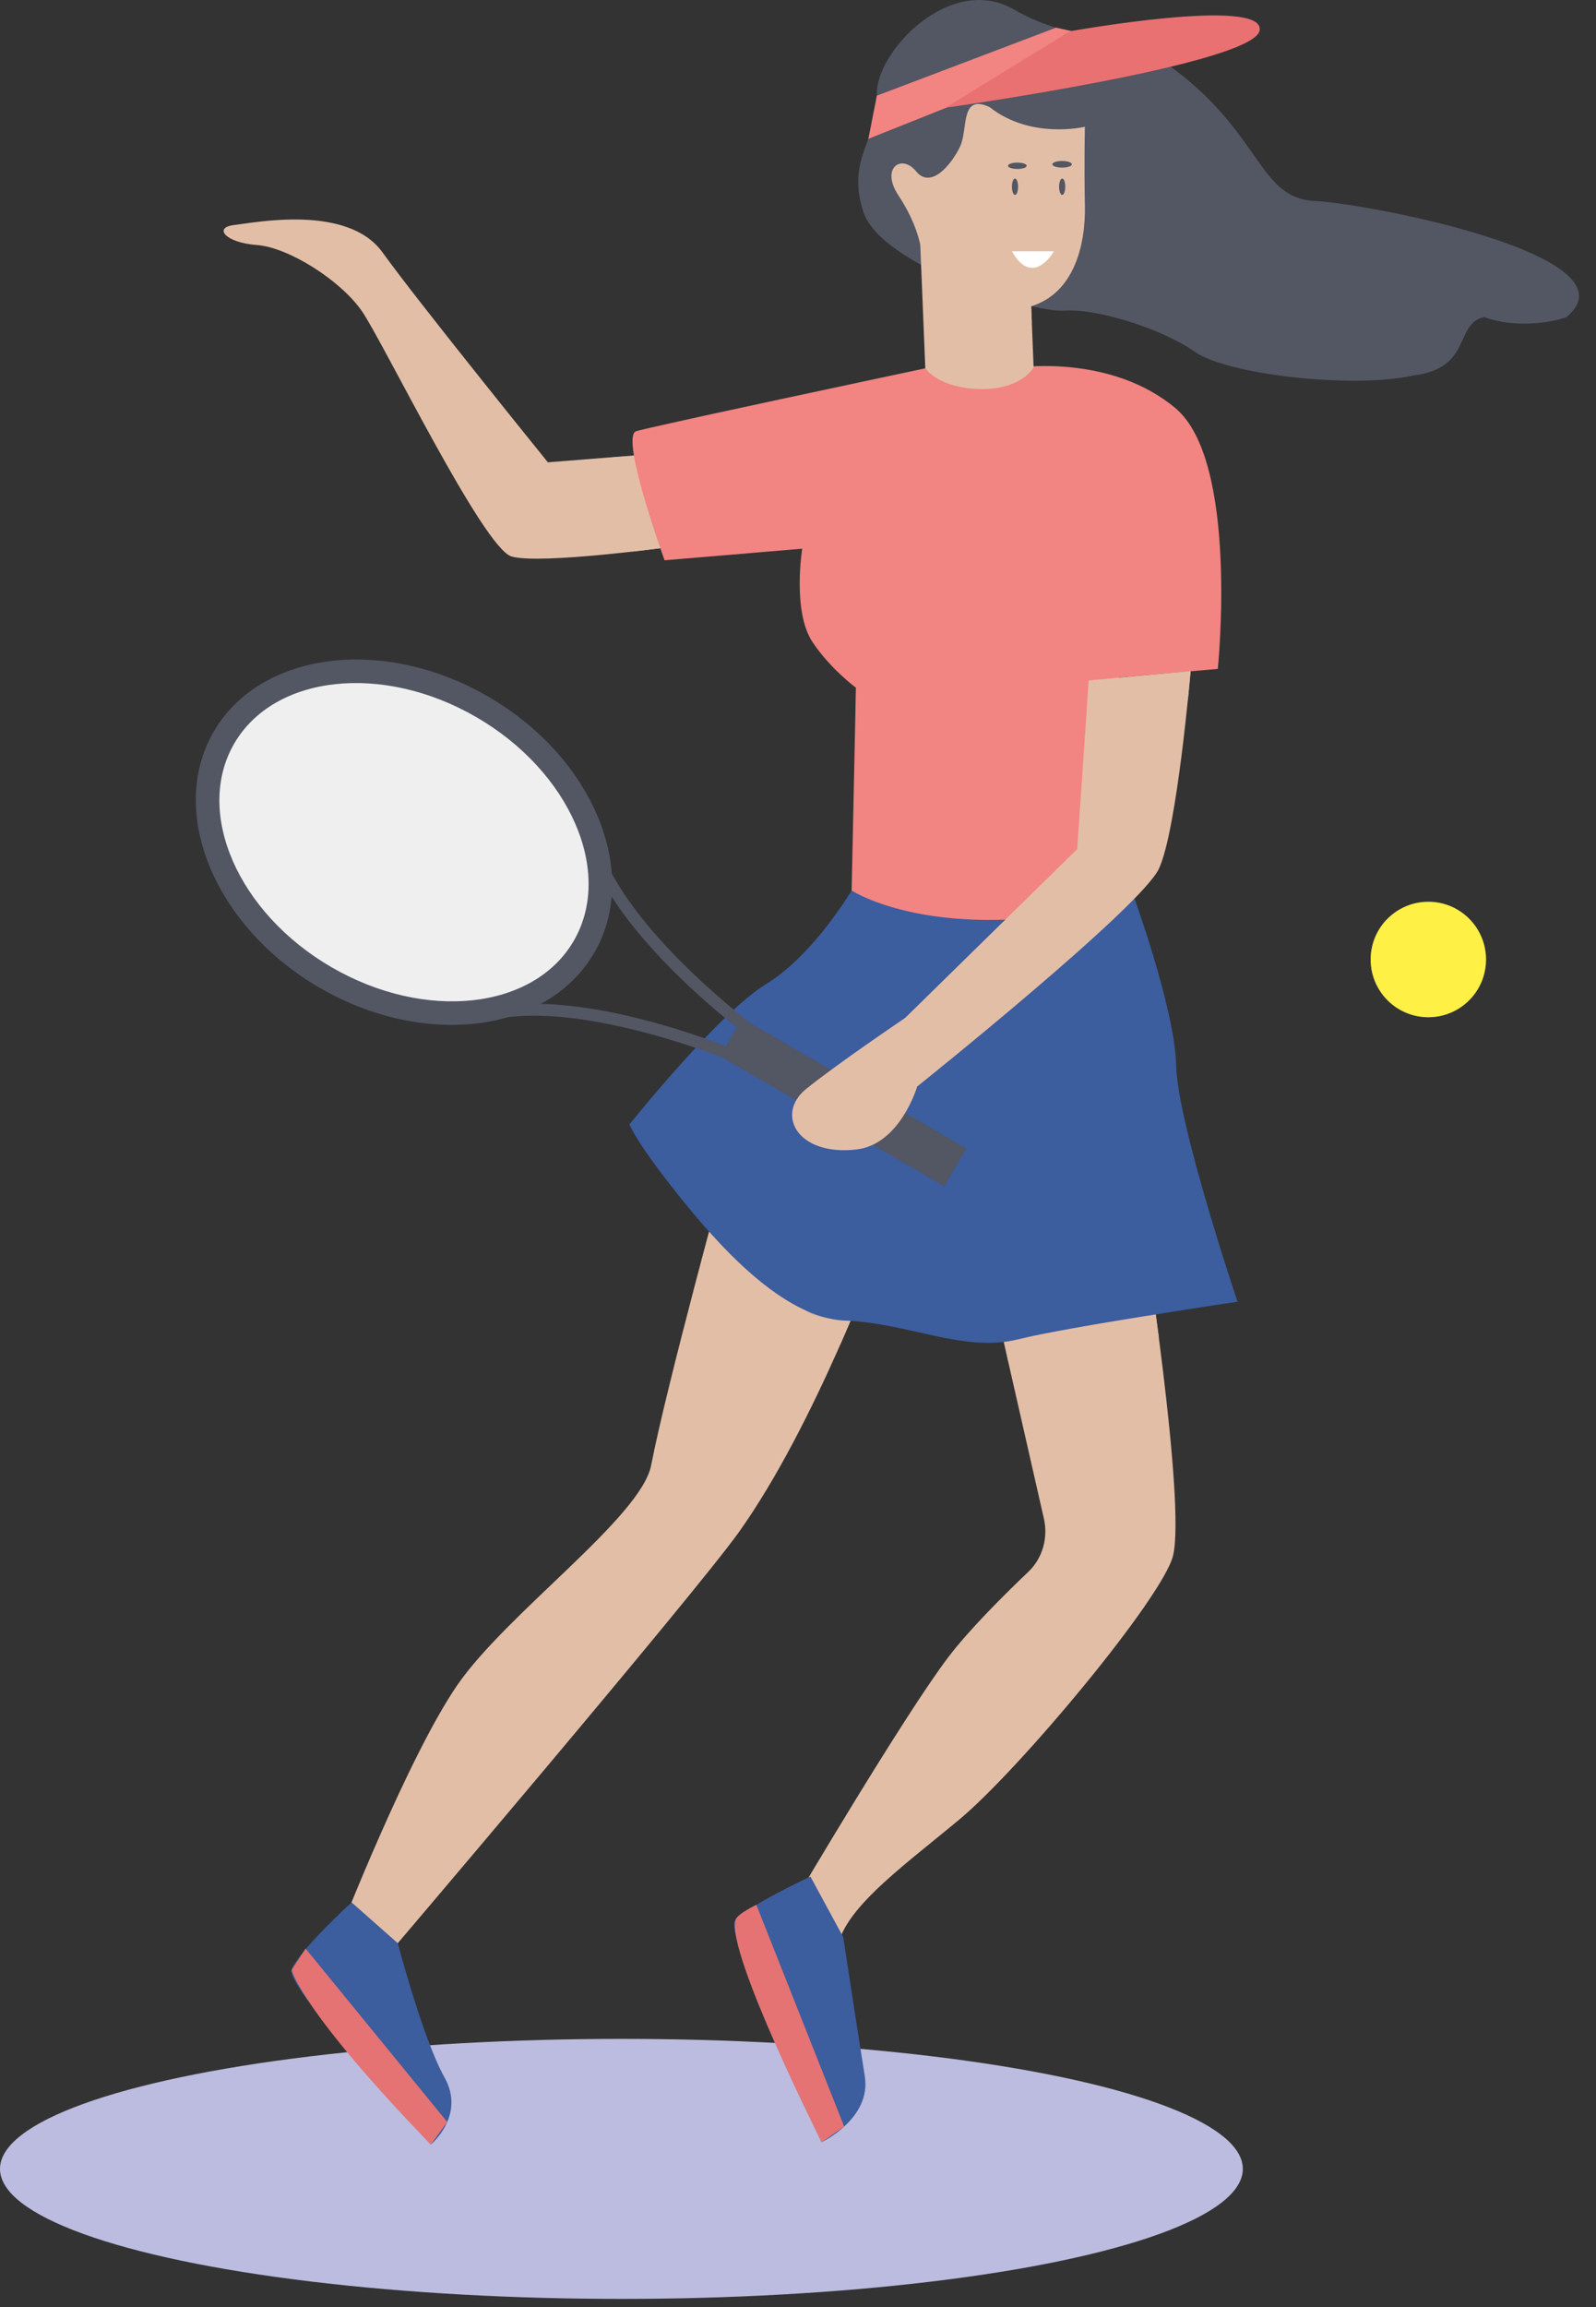 <svg width="90" height="130" viewBox="0 0 90 130" fill="none" xmlns="http://www.w3.org/2000/svg">
<rect x="0" y="0" width="90" height="130" fill="#333333" stroke="none"/>
<ellipse cx="35.042" cy="122.214" rx="35.042" ry="7.326" fill="#BBBCDF"/>
<path d="M64.46 69.105C64.46 69.105 66.886 84.608 66.149 87.658C65.586 89.993 57.51 99.692 54.087 102.536C50.665 105.38 47.169 107.831 47.169 110.237C47.169 112.644 44.93 106.916 44.93 106.916C44.93 106.916 50.977 96.672 53.467 93.39C54.665 91.811 56.675 89.819 57.989 88.57C58.781 87.818 59.116 86.669 58.867 85.576L56.265 74.137L64.461 69.105L64.46 69.105Z" fill="#E3BEA6"/>
<path d="M65.14 73.833L56.508 74.918L56.841 76.664L65.35 75.38L65.14 73.833Z" fill="#E3BEA6"/>
<path d="M49.56 70.425C49.56 70.425 45.976 80.29 41.676 86.32C39.124 89.898 21.524 110.564 21.524 110.564L19.169 108.822C19.169 108.822 23.007 98.976 25.805 94.929C28.606 90.881 36.152 85.493 36.719 82.567C37.597 78.03 40.948 65.83 40.948 65.83L49.56 70.425Z" fill="#E3BEA6"/>
<path d="M48.179 73.928L40.395 68.164L39.567 70.998C39.567 70.998 44.497 76.731 47.378 75.774L48.178 73.927L48.179 73.928Z" fill="#E3BEA6"/>
<path d="M37.756 30.825C37.756 30.825 30.442 31.822 28.846 31.357C27.251 30.892 21.603 19.258 20.406 17.53C19.209 15.802 16.282 13.94 14.487 13.807C12.693 13.674 12.02 12.815 13.204 12.679C14.385 12.542 19.614 11.496 21.573 14.225C23.529 16.954 30.895 26.051 30.895 26.051L36.627 25.596L37.755 30.825L37.756 30.825Z" fill="#E3BEA6"/>
<path d="M37.459 30.864L36.144 25.658L34.473 25.776L35.666 31.082L37.459 30.864Z" fill="#E3BEA6"/>
<path d="M63.743 49.978H48.146C48.146 49.978 45.949 53.773 43.218 55.438C40.487 57.103 35.495 63.362 35.495 63.362C35.495 63.362 35.827 64.294 38.158 67.224C40.487 70.154 44.151 74.282 47.679 74.415C51.208 74.549 54.337 76.213 57.335 75.481C60.333 74.749 69.787 73.35 69.787 73.35C69.787 73.35 66.39 63.295 66.325 60.032C66.258 56.769 63.743 49.978 63.743 49.978Z" fill="#3C5D9E"/>
<path d="M47.551 109.154L45.701 105.743C45.701 105.743 42.205 107.367 41.471 108.193C40.741 109.021 46.332 120.709 46.332 120.709C46.332 120.709 49.152 119.377 48.766 116.989C48.383 114.601 47.551 109.154 47.551 109.154Z" fill="#3C5D9E"/>
<path d="M22.431 109.496L19.823 107.194C19.823 107.194 16.761 110.007 16.442 111.006C16.125 112.005 24.293 120.841 24.293 120.841C24.293 120.841 26.276 119.214 25.065 117.058C23.853 114.903 22.431 109.496 22.431 109.496Z" fill="#3C5D9E"/>
<g style="mix-blend-mode:multiply" opacity="0.29">
<path d="M63.896 62.822V69.814L64.519 74.167L67.049 73.767C67.049 73.767 64.513 69.109 63.896 62.822Z" fill="#3C5D9E"/>
</g>
<path d="M42.651 107.335C42.651 107.335 41.568 107.842 41.472 108.194C40.965 110.061 46.333 120.71 46.333 120.71L47.605 119.829L42.652 107.335L42.651 107.335Z" fill="#E57373"/>
<path d="M24.294 120.841L25.221 119.572L17.234 109.8L16.443 111.006C16.443 111.006 16.961 113.276 24.294 120.841Z" fill="#E57373"/>
<g style="mix-blend-mode:multiply" opacity="0.29">
<path d="M57.566 62.116L58.185 75.29C58.185 75.29 56.677 75.742 55.725 75.665L57.566 62.116Z" fill="#3C5D9E"/>
</g>
<g style="mix-blend-mode:multiply" opacity="0.29">
<path d="M50.885 58.116L47.679 74.415C47.679 74.415 45.606 74.258 45.33 73.711L50.885 58.116Z" fill="#3C5D9E"/>
</g>
<g style="mix-blend-mode:multiply" opacity="0.29">
<path d="M38.157 67.224L39.763 69.151L46.96 57.909L38.157 67.224Z" fill="#3C5D9E"/>
</g>
<path d="M88.319 17.882C88.319 17.882 86.022 18.692 83.691 17.869C82.002 18.223 83.051 20.752 79.692 21.162C76.141 21.925 69.171 21.087 67.38 19.825C65.588 18.564 61.934 17.377 60.027 17.505C58.119 17.633 49.65 14.973 48.675 11.912C47.704 8.852 49.579 7.841 49.447 5.391C49.319 2.942 53.59 -1.544 57.18 0.535C60.77 2.614 62.87 1.378 66.251 3.93C71.141 7.623 71.008 11.169 74.125 11.323C77.238 11.476 92.507 14.438 88.319 17.882Z" fill="#535663"/>
<path d="M45.237 30.918C45.237 30.918 44.668 34.457 45.819 36.181C46.832 37.698 48.267 38.751 48.267 38.751L48.025 50.178C48.025 50.178 52.752 53.293 62.79 50.99C63.524 50.174 63.115 38.18 63.115 38.18L68.673 37.691C68.673 37.691 69.879 26.023 66.29 23.004C62.697 19.985 57.567 20.698 57.567 20.698L52.18 20.753C52.18 20.753 36.173 24.146 35.846 24.309C34.993 24.735 37.476 31.571 37.476 31.571L45.237 30.918Z" fill="#F28482"/>
<path d="M58.149 17.261L58.287 20.711C58.287 20.711 57.589 21.97 55.257 21.923C52.925 21.877 52.179 20.753 52.179 20.753L51.896 13.81C51.896 13.81 51.693 12.556 50.667 11.018C49.64 9.479 50.828 8.635 51.667 9.661C52.506 10.687 53.671 9.241 54.138 8.262C54.604 7.282 54.124 5.259 55.799 6.031C58.142 7.884 61.178 7.142 61.178 7.142C61.178 7.142 61.13 9.33 61.178 11.568C61.224 13.806 60.576 16.509 58.148 17.26L58.149 17.261Z" fill="#E3BEA6"/>
<g style="mix-blend-mode:multiply" opacity="0.43">
<path d="M48.267 38.751L48.237 40.17C48.237 40.17 53.835 39.324 55.398 39.727C56.958 40.13 60.635 39.979 60.635 39.979C60.635 39.979 57.411 38.519 54.841 38.418C52.274 38.317 48.267 38.751 48.267 38.751Z" fill="#F28482"/>
</g>
<g style="mix-blend-mode:multiply" opacity="0.43">
<path d="M61.461 39.379C61.466 39.379 61.47 39.379 61.475 39.379C61.567 39.371 61.636 39.291 61.629 39.199L61.154 33.166C61.147 33.073 61.066 33.005 60.974 33.012C60.882 33.019 60.813 33.099 60.821 33.192L61.295 39.225C61.302 39.313 61.375 39.379 61.461 39.379Z" fill="#F28482"/>
</g>
<path d="M58.148 17.261C58.148 17.261 55.211 17.358 53.744 15.6C53.744 15.6 54.013 17.078 55.725 17.793C56.62 18.166 58.185 18.166 58.185 18.166L58.148 17.261Z" fill="#E3BEA6"/>
<path d="M41.845 57.379L40.606 59.513L53.252 66.853L54.491 64.718L41.845 57.379Z" fill="#535663"/>
<path d="M27.206 39.835C21.599 36.581 15.072 37.354 12.629 41.564C10.185 45.773 12.75 51.824 18.357 55.079C23.964 58.334 30.491 57.56 32.934 53.35C35.377 49.141 32.812 43.09 27.206 39.835Z" fill="#EFEFEF"/>
<path d="M18.02 55.658C12.103 52.223 9.425 45.75 12.05 41.228C14.675 36.706 21.623 35.822 27.541 39.257C33.458 42.691 36.136 49.164 33.512 53.686C31.965 56.35 28.919 57.752 25.466 57.752C23.058 57.752 20.452 57.069 18.02 55.658ZM26.869 40.414C21.59 37.349 15.461 38.016 13.207 41.9C10.953 45.783 13.414 51.436 18.692 54.5C23.972 57.564 30.1 56.898 32.355 53.014C34.609 49.131 32.148 43.478 26.869 40.414Z" fill="#535663"/>
<path d="M40.861 59.644L41.114 59.025C40.751 58.876 32.161 55.407 27.081 56.959L27.277 57.599C32.129 56.116 40.774 59.609 40.861 59.644Z" fill="#535663"/>
<path d="M41.913 58.177L42.313 57.641C42.238 57.585 34.734 51.923 33.616 46.978L32.963 47.126C34.136 52.311 41.596 57.94 41.913 58.177Z" fill="#535663"/>
<path d="M77.293 54.066C77.293 55.863 78.749 57.319 80.546 57.319C82.343 57.319 83.799 55.863 83.799 54.066C83.799 52.269 82.343 50.812 80.546 50.812C78.749 50.812 77.293 52.269 77.293 54.066Z" fill="#FFF045"/>
<g style="mix-blend-mode:multiply" opacity="0.31">
<path d="M78.243 51.768C78.16 52.056 78.113 52.36 78.113 52.674C78.113 54.471 79.569 55.928 81.366 55.928C82.266 55.928 83.08 55.563 83.669 54.973C83.276 56.328 82.028 57.319 80.546 57.319C78.749 57.319 77.293 55.863 77.293 54.066C77.293 53.169 77.656 52.357 78.243 51.768Z" fill="#FFF045"/>
</g>
<path d="M67.139 37.822C67.139 37.822 66.376 46.759 65.353 48.95C64.328 51.142 51.722 61.223 51.722 61.223C51.722 61.223 50.763 64.492 48.293 64.772C44.932 65.152 43.726 62.767 45.45 61.368C47.174 59.969 51.043 57.358 51.043 57.358L60.744 47.846L61.395 38.347L67.139 37.822Z" fill="#E3BEA6"/>
<g style="mix-blend-mode:screen" opacity="0.29">
<path d="M40.624 23.228L39.236 23.531L40.86 31.286L42.22 31.172L40.624 23.228Z" fill="#F28482"/>
</g>
<g style="mix-blend-mode:screen" opacity="0.29">
<path d="M68.868 33.157L61.234 34.283L61.34 35.576L68.857 34.368L68.868 33.157Z" fill="#F28482"/>
</g>
<path d="M62.85 2.285L48.967 7.824L49.447 5.391L59.553 1.558L62.85 2.285Z" fill="#F28482"/>
<path d="M60.336 1.762C60.336 1.762 71.308 -0.205 71.034 1.705C70.761 3.616 53.31 6.072 53.31 6.072L60.336 1.762Z" fill="#EA7171"/>
<path d="M59.433 14.159C59.433 14.159 58.248 16.261 57.063 14.159H59.433Z" fill="white"/>
<path d="M59.724 10.521C59.724 10.776 59.802 10.983 59.898 10.983C59.994 10.983 60.071 10.776 60.071 10.521C60.071 10.266 59.994 10.06 59.898 10.06C59.802 10.06 59.724 10.266 59.724 10.521Z" fill="#535663"/>
<path d="M57.063 10.521C57.063 10.776 57.141 10.983 57.237 10.983C57.333 10.983 57.41 10.776 57.41 10.521C57.41 10.266 57.333 10.06 57.237 10.06C57.141 10.06 57.063 10.266 57.063 10.521Z" fill="#535663"/>
<path d="M59.344 9.258C59.344 9.362 59.59 9.445 59.893 9.445C60.197 9.445 60.443 9.362 60.443 9.258C60.443 9.154 60.197 9.07 59.893 9.07C59.59 9.07 59.344 9.154 59.344 9.258Z" fill="#535663"/>
<path d="M56.843 9.342C56.843 9.441 57.079 9.522 57.37 9.522C57.66 9.522 57.897 9.442 57.897 9.342C57.897 9.243 57.66 9.162 57.37 9.162C57.079 9.162 56.843 9.243 56.843 9.342Z" fill="#535663"/>
<path d="M67.139 37.822L61.395 38.347L61.3 39.735L66.987 39.423L67.139 37.822Z" fill="#E3BEA6"/>
<path d="M58.185 12.964C58.494 12.964 58.718 12.863 58.849 12.664C59.147 12.213 58.816 11.427 58.802 11.393C58.775 11.329 58.703 11.3 58.638 11.327C58.574 11.354 58.544 11.428 58.572 11.492C58.653 11.684 58.825 12.245 58.64 12.526C58.557 12.652 58.408 12.713 58.185 12.713C58.116 12.713 58.06 12.769 58.06 12.838C58.06 12.908 58.116 12.964 58.185 12.964Z" fill="#E3BEA6"/>
</svg>
